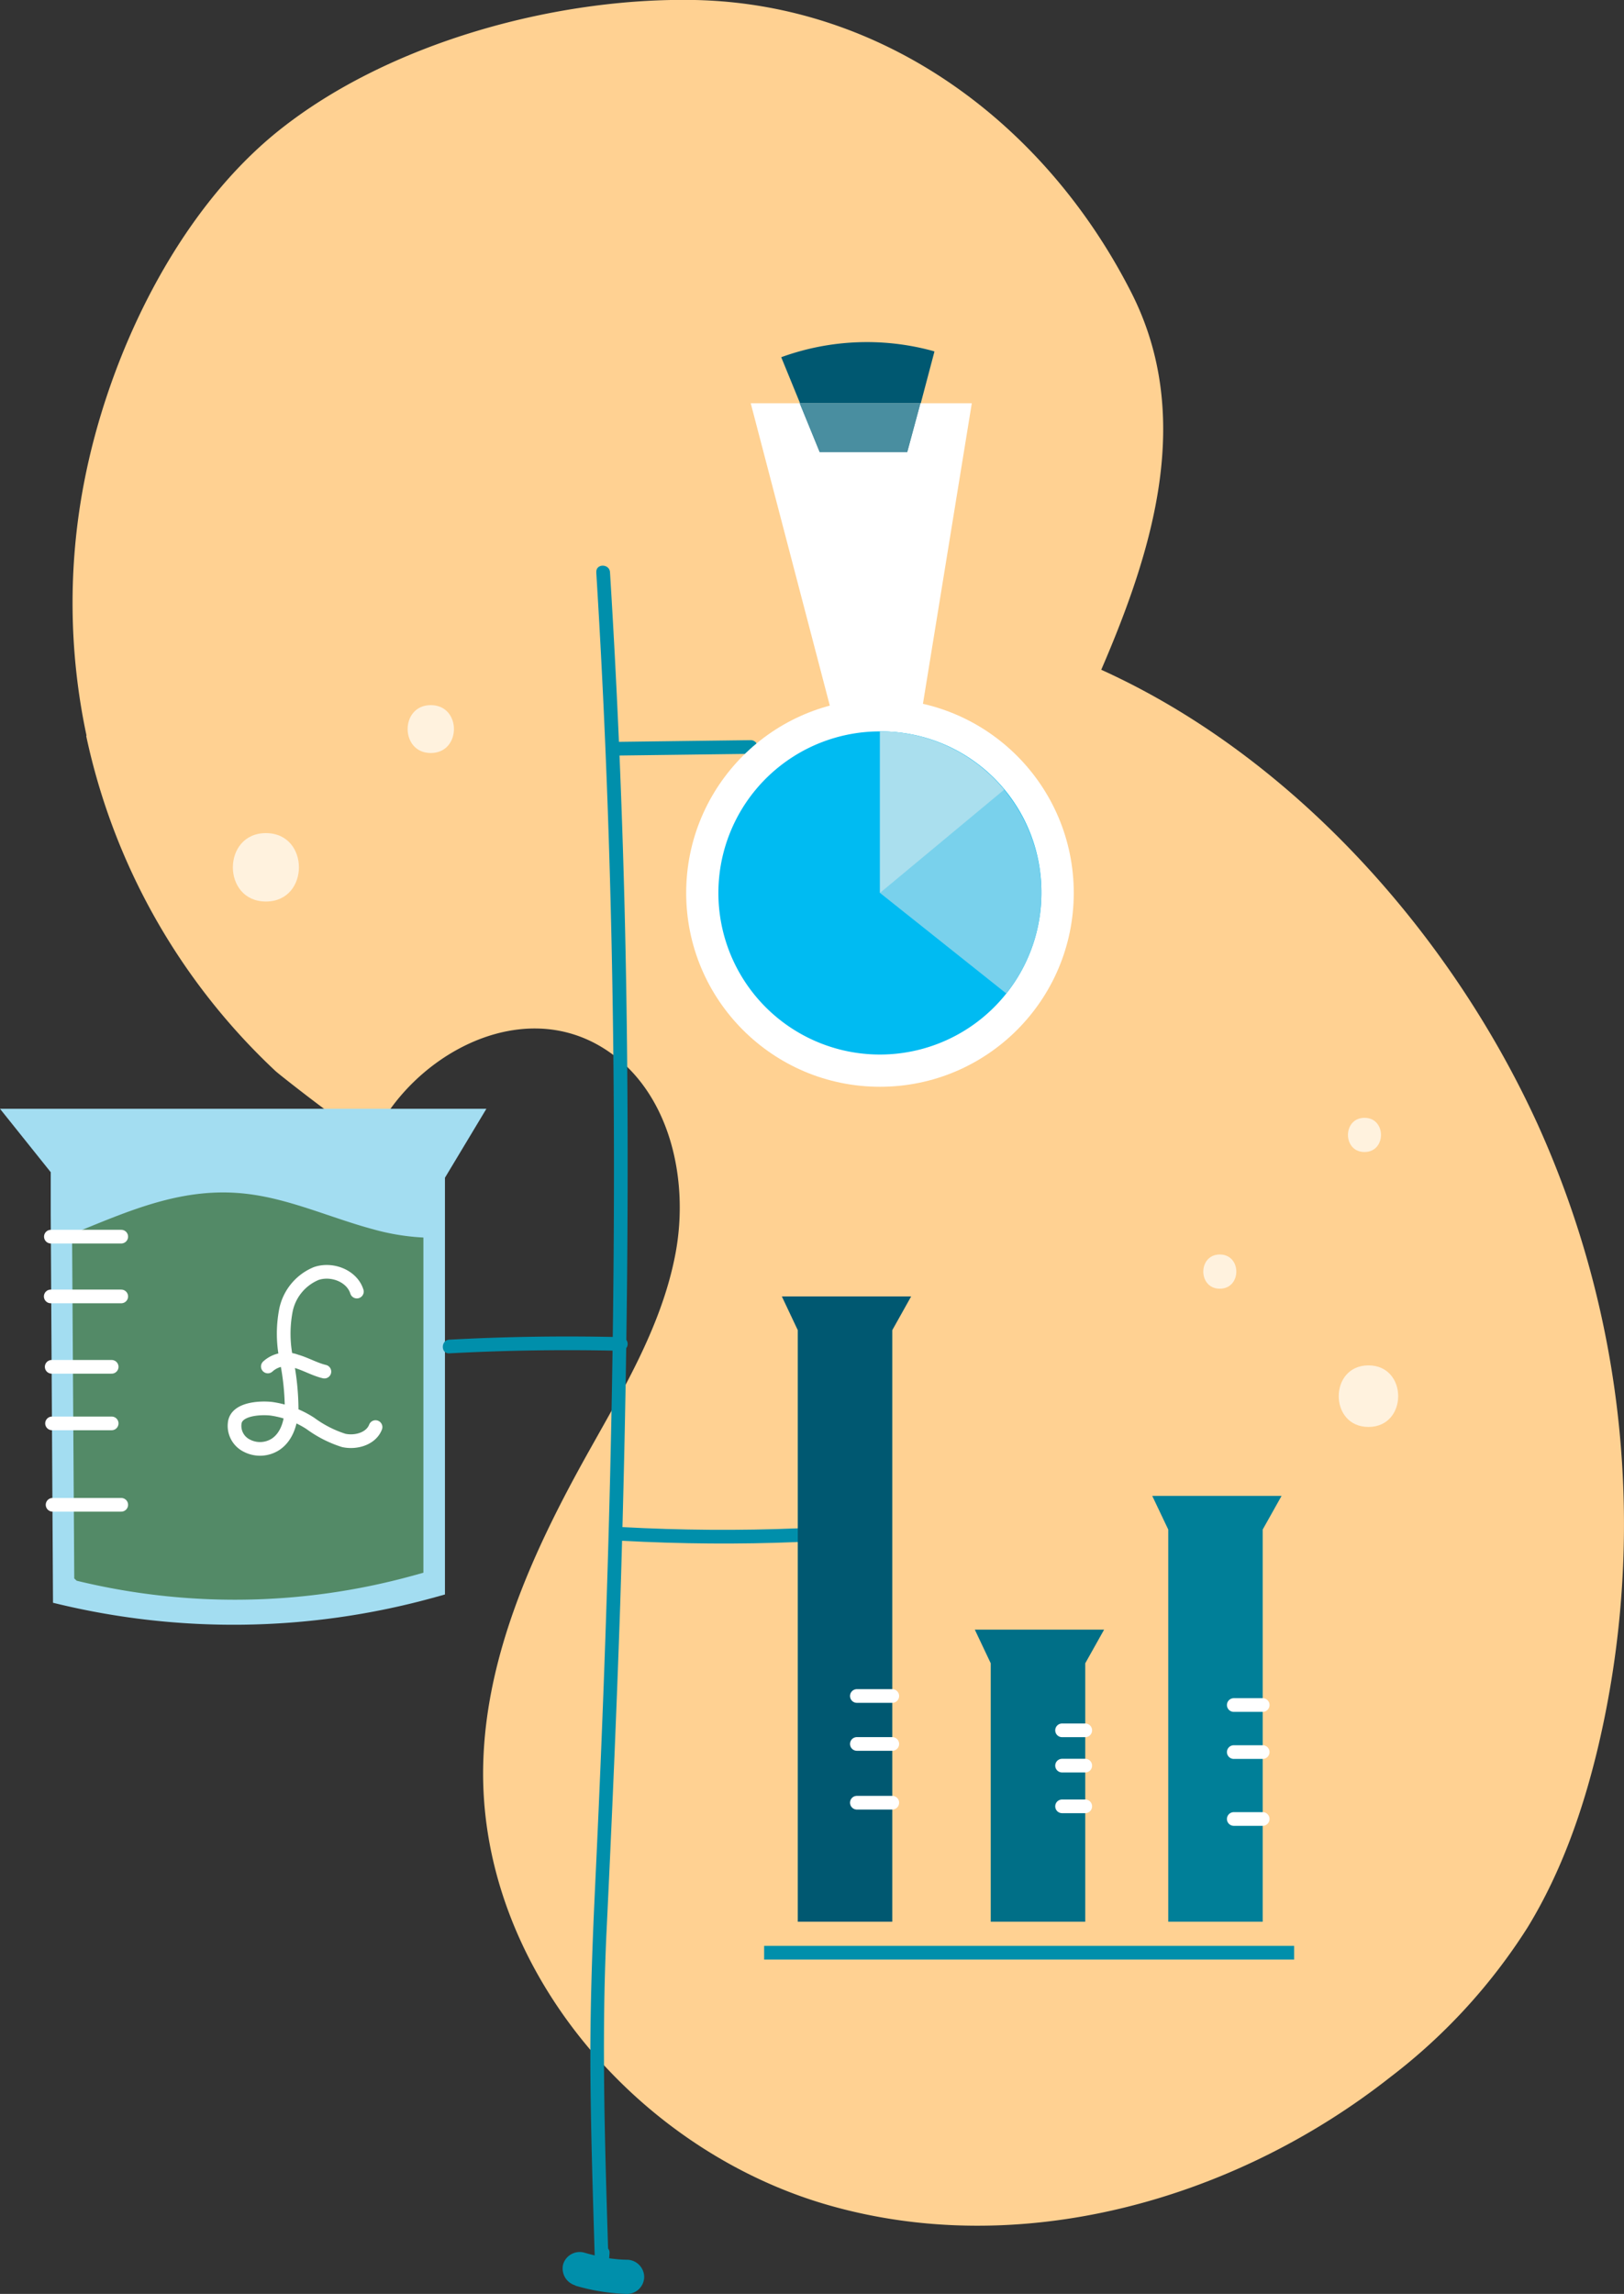 <?xml version="1.0" encoding="utf-8"?>
<svg xmlns="http://www.w3.org/2000/svg" viewBox="0 0 237.5 335.34">
  <rect x="0" y="0" width="237.5" height="335.34" fill="#333333" stroke="none"/>
  <defs>
    <style>.cls-1{fill:#ffd192;}.cls-2{fill:#a3ddf1;}.cls-3{fill:#538a67;}.cls-14,.cls-4{fill:none;stroke-width:2px;}.cls-4{stroke:#fff;stroke-linecap:round;stroke-linejoin:round;}.cls-5{fill:#008fab;}.cls-6{fill:#005871;}.cls-7{fill:#006f87;}.cls-8{fill:#007f98;}.cls-9{fill:#fff;}.cls-10{fill:#498ea0;}.cls-11{fill:#00bbf2;}.cls-12{fill:#79d1ec;}.cls-13{fill:#aadfee;}.cls-14{stroke:#008fab;stroke-miterlimit:10;}.cls-15{fill:#fff2de;}</style>
  </defs>
  <title>Spend Analytics</title>
  <g id="Vector">
    <path class="cls-1" d="M12.65,107.52a93,93,0,0,1-.38-36.85C15.8,52.16,25.72,31.15,40.74,19.11,56.84,6.22,81.31-.4,101.62,0,129.57.59,153,18.27,165.46,42.79c9.18,18.09,3.19,37.49-4.41,55.12,28.09,12.71,51.17,38.72,63.83,66.46a141.78,141.78,0,0,1,8.78,91.23c-2.19,9.13-5.34,18.11-10.24,26.13a84.17,84.17,0,0,1-20.09,21.91c-23,18.11-54.38,26.83-82.49,18.63S69.9,287.09,70.67,257.82c.41-15.6,7-30.36,14.52-44,5.42-9.8,11.51-19.54,13.59-30.54s-.89-23.86-10.31-29.91c-12.45-8-28.45,1.1-34,13.23-.4.89-13.25-9.2-14.15-10a93.89,93.89,0,0,1-27.71-49Z"/>
    <path class="cls-2" d="M71.13,162.09l-6.06,10.08v60.92l-1.91.53a109.94,109.94,0,0,1-55,.78l-.41-.1V234L7.42,177.5l0-6.14L0,162.09Z"/>
    <path class="cls-3" d="M61.92,180.91v49l-1.7.47a97.87,97.87,0,0,1-49,.7l-.36-.33-.32-50.36c8.24-3.33,16.1-6.95,25.44-5.88,6.4.73,12.36,3.52,18.58,5.19A33.48,33.48,0,0,0,61.92,180.91Z"/>
    <path class="cls-4" d="M52.19,188.81c-.72-2.3-3.65-3.42-5.94-2.64a7.41,7.41,0,0,0-4.43,5.35,18.14,18.14,0,0,0,.06,7.19,37.21,37.21,0,0,1,.77,7.19c-.08,2-.67,4.07-2.28,5.19a4.18,4.18,0,0,1-4.3.23,3.22,3.22,0,0,1-1.75-3.25c.21-2.15,3.73-2.31,5.36-2.13a14.12,14.12,0,0,1,5.72,2.15,16.74,16.74,0,0,0,4.87,2.48c1.79.39,4-.25,4.65-1.95"/>
    <path class="cls-4" d="M39.17,199.76a4,4,0,0,1,4.12-.77c1.42.4,2.72,1.18,4.15,1.52"/>
    <line class="cls-4" x1="7.44" y1="180.78" x2="17.73" y2="180.78"/>
    <line class="cls-4" x1="7.42" y1="189.52" x2="17.73" y2="189.52"/>
    <line class="cls-4" x1="7.56" y1="199.81" x2="16.33" y2="199.81"/>
    <line class="cls-4" x1="7.61" y1="208.08" x2="16.33" y2="208.08"/>
    <line class="cls-4" x1="7.69" y1="219.98" x2="17.73" y2="219.98"/>
    <path class="cls-5" d="M87.2,83.66c2,32.15,2.74,64.37,2.56,96.58S88.53,244.39,87,276.43c-.43,9.09-.73,18.16-.65,27.26s.39,18.27.66,27.4a1,1,0,0,0,2,0l.13-1.71c.09-1.28-1.91-1.28-2,0L87,331.09h2c-.49-16.29-1.08-32.59-.29-48.88.77-16,1.46-31.93,2-47.91,1-32.13,1.43-64.29.75-96.44q-.57-27.12-2.25-54.2c-.08-1.28-2.08-1.29-2,0Z"/>
    <path class="cls-5" d="M84.11,334.12a29.64,29.64,0,0,0,7.6,1.22,2.52,2.52,0,0,0,2.5-2.5,2.55,2.55,0,0,0-2.5-2.5c-.93,0-1.86-.11-2.78-.23l.66.09a27.89,27.89,0,0,1-4.15-.9A2.53,2.53,0,0,0,82.36,331a2.56,2.56,0,0,0,1.75,3.08Z"/>
    <path class="cls-5" d="M91,225.24c8.54.46,17.15.53,25.69.18,1.29,0,1.29-2,0-2-8.54.35-17.15.28-25.69-.18-1.28-.07-1.28,1.93,0,2Z"/>
    <path class="cls-5" d="M65.72,197.84c8.34-.45,16.72-.57,25.07-.37a1,1,0,0,0,0-2c-8.35-.2-16.73-.08-25.07.37-1.28.07-1.28,2.07,0,2Z"/>
    <path class="cls-5" d="M90.32,110.45l19.47-.25a1,1,0,0,0,0-2l-19.47.25a1,1,0,0,0,0,2Z"/>
    <polygon class="cls-6" points="114.34 189.52 133.25 189.52 130.49 194.45 130.49 280.93 116.67 280.93 116.67 194.45 114.34 189.52"/>
    <polygon class="cls-7" points="142.56 238.23 161.47 238.23 158.71 243.15 158.71 280.93 144.89 280.93 144.89 243.15 142.56 238.23"/>
    <polygon class="cls-8" points="168.51 218.68 187.42 218.68 184.66 223.6 184.66 280.93 170.85 280.93 170.85 223.6 168.51 218.68"/>
    <line class="cls-4" x1="125.31" y1="247.93" x2="130.49" y2="247.93"/>
    <line class="cls-4" x1="125.31" y1="254.94" x2="130.49" y2="254.94"/>
    <line class="cls-4" x1="125.31" y1="263.53" x2="130.49" y2="263.53"/>
    <line class="cls-4" x1="155.32" y1="264.06" x2="158.71" y2="264.06"/>
    <line class="cls-4" x1="155.32" y1="258.11" x2="158.71" y2="258.11"/>
    <line class="cls-4" x1="155.32" y1="252.95" x2="158.71" y2="252.95"/>
    <line class="cls-4" x1="180.43" y1="265.91" x2="184.66" y2="265.91"/>
    <line class="cls-4" x1="180.43" y1="256.13" x2="184.66" y2="256.13"/>
    <line class="cls-4" x1="180.43" y1="249.25" x2="184.66" y2="249.25"/>
    <polygon class="cls-9" points="109.79 58.95 142.12 58.95 133.25 113.49 124.06 113.49 109.79 58.95"/>
    <circle class="cls-9" cx="128.69" cy="130.53" r="28.34"/>
    <path class="cls-6" d="M136.66,51.38l-2,7.56H117l-2.75-6.72a36.63,36.63,0,0,1,22.13-.93Z"/>
    <polygon class="cls-10" points="134.61 58.94 132.68 66.08 119.87 66.08 116.95 58.94 134.61 58.94"/>
    <polygon class="cls-10" points="134.61 58.94 132.68 66.08 119.87 66.08 116.95 58.94 134.61 58.94"/>
    <path class="cls-11" d="M152.3,130.53a23.62,23.62,0,1,1-23.61-23.61A23.46,23.46,0,0,1,152.3,130.53Z"/>
    <path class="cls-12" d="M152.3,130.53a23.46,23.46,0,0,1-5.14,14.7l-18.47-14.7V106.92a23.61,23.61,0,0,1,23.61,23.61Z"/>
    <path class="cls-13" d="M146.85,115.44l-18.16,15.09V106.92A23.55,23.55,0,0,1,146.85,115.44Z"/>
    <line class="cls-14" x1="111.75" y1="285.46" x2="189.26" y2="285.46"/>
    <path class="cls-15" d="M38.89,131.79c6.43,0,6.44-10,0-10s-6.45,10,0,10Z"/>
    <path class="cls-15" d="M63,110.08c4.51,0,4.52-7,0-7s-4.51,7,0,7Z"/>
    <path class="cls-15" d="M200.13,208.6c5.79,0,5.8-9,0-9s-5.8,9,0,9Z"/>
    <path class="cls-15" d="M178.39,188.39c3.22,0,3.22-5,0-5s-3.22,5,0,5Z"/>
    <path class="cls-15" d="M199.55,168.41c3.21,0,3.22-5,0-5s-3.23,5,0,5Z"/>
  </g>
</svg>